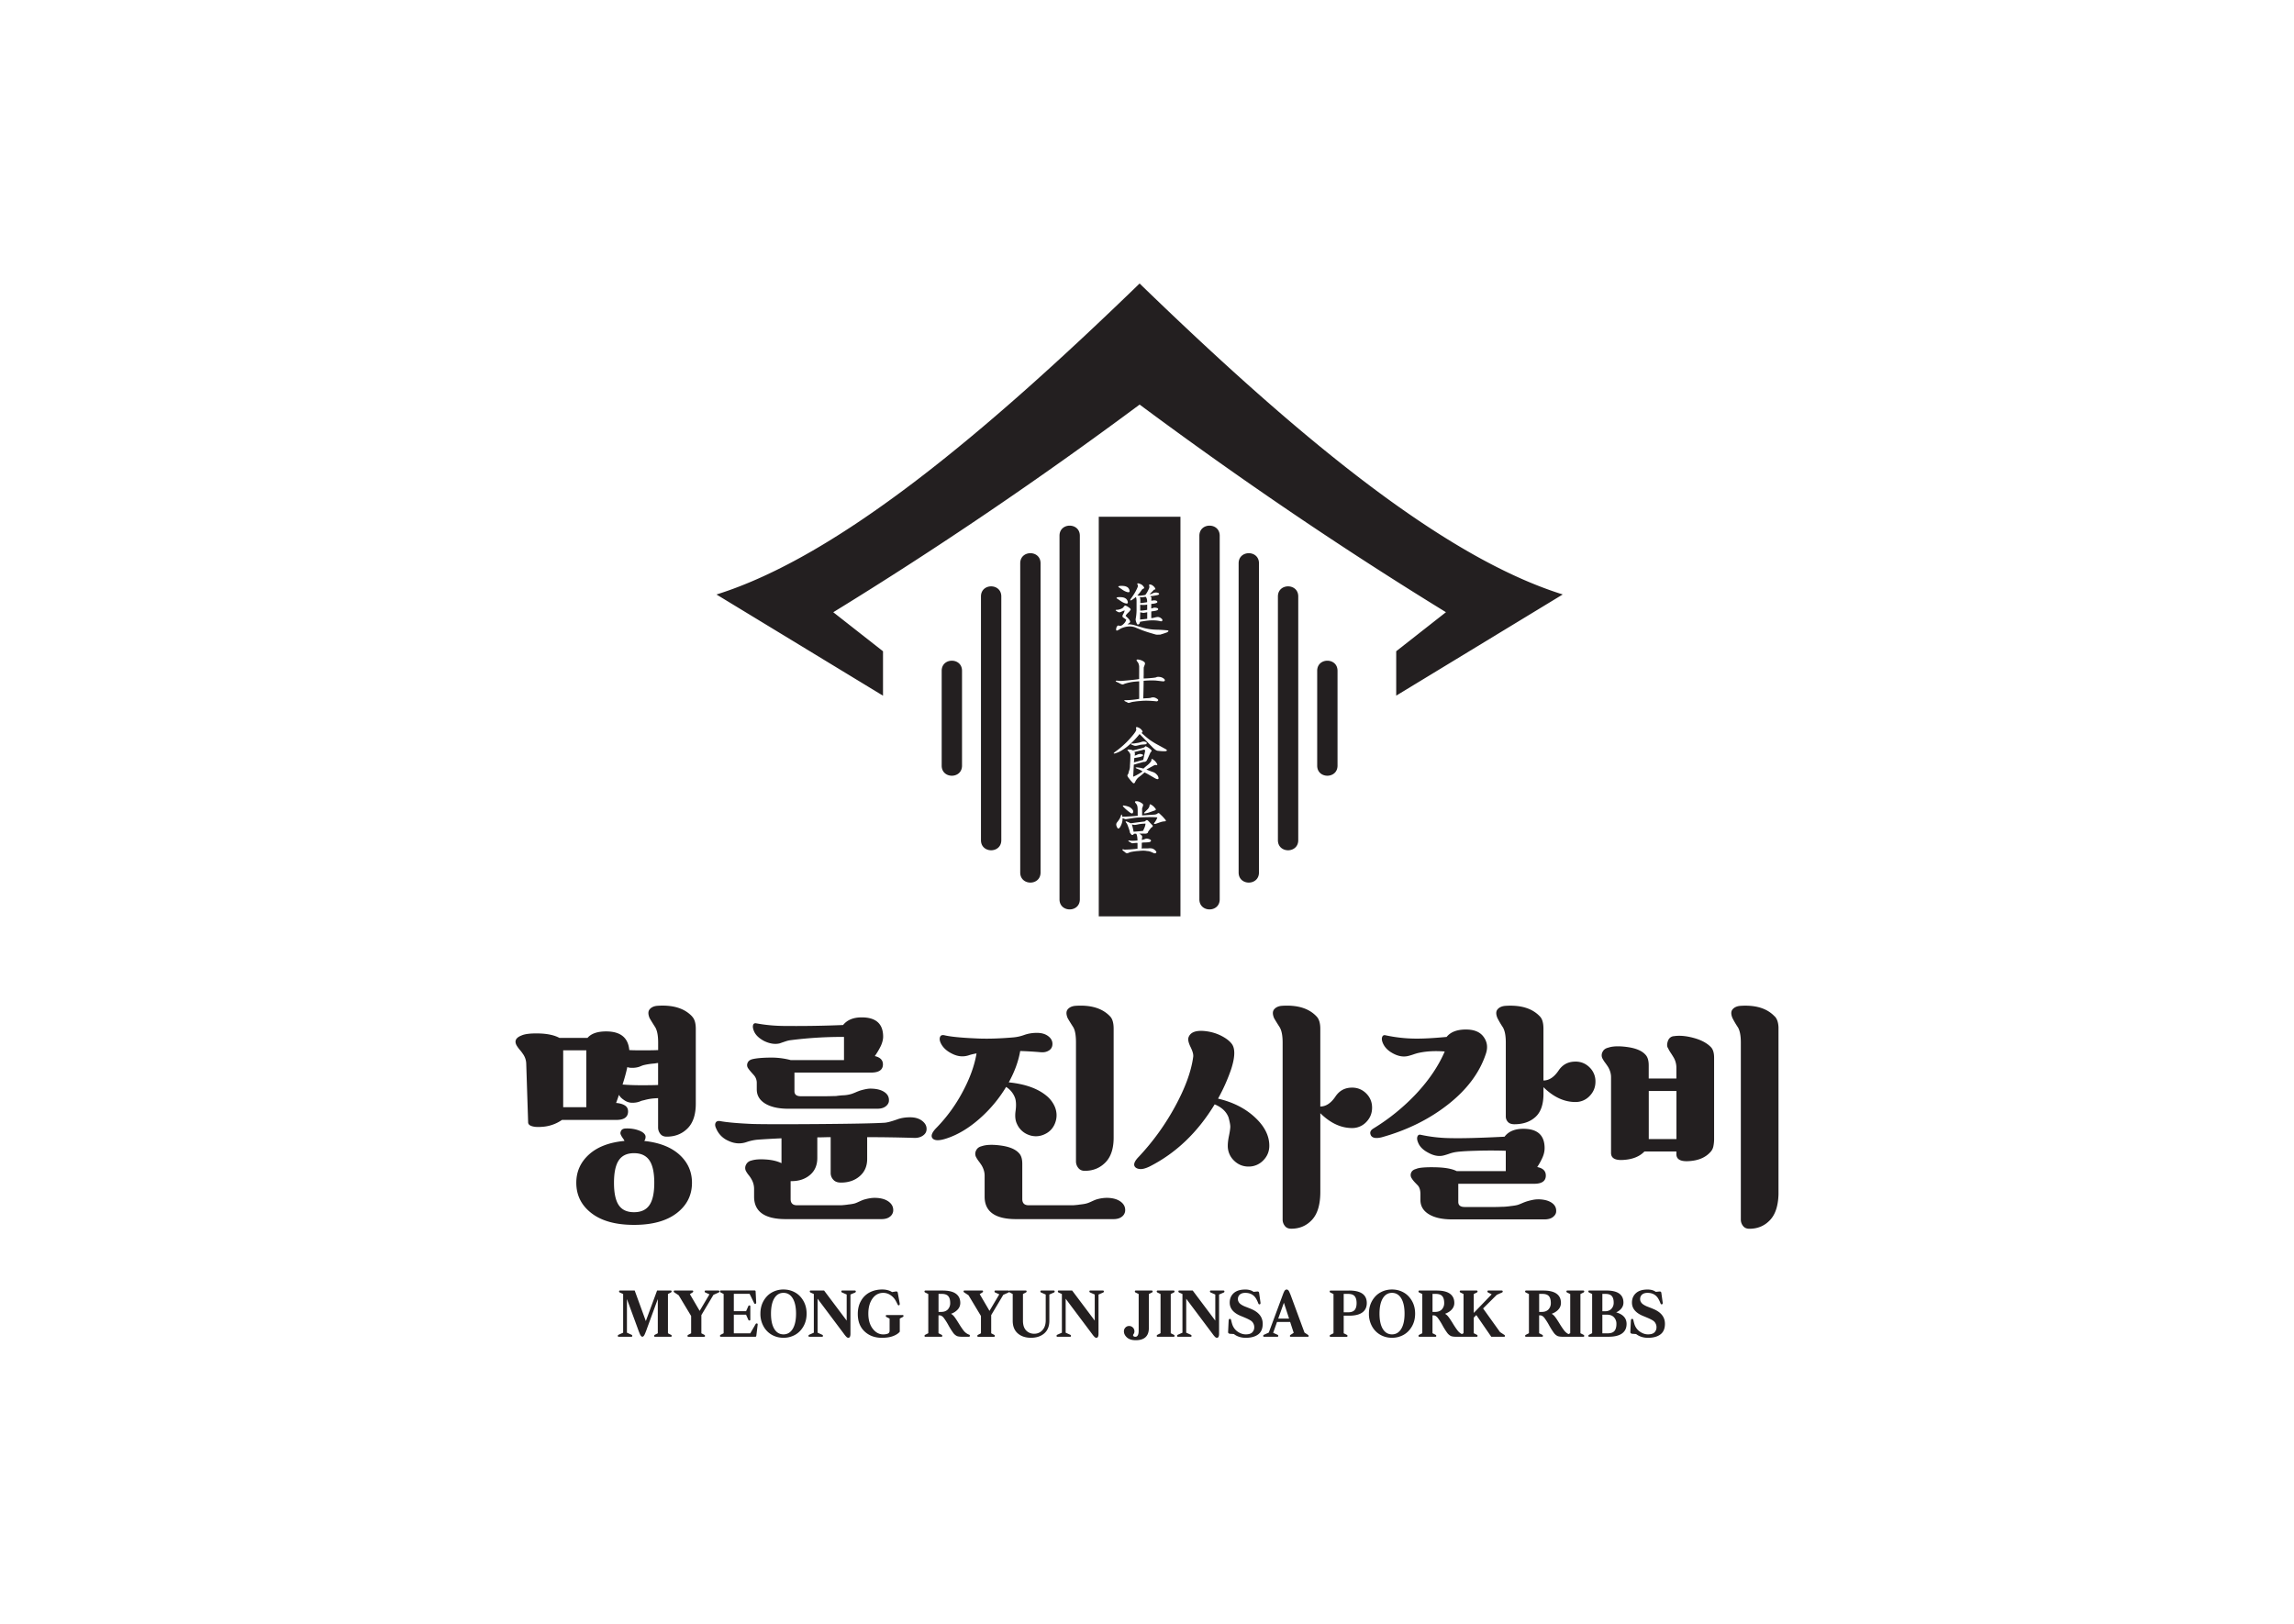 <svg xmlns="http://www.w3.org/2000/svg" width="178" height="126" fill="none"><path fill="#fff" d="M0 0h178v126H0z"/><g fill="#231F20" clip-path="url(#a)"><path fill-rule="evenodd" d="M88.426 31.397C80.561 37.24 72.638 42.61 64.656 47.51l3.86 3.03v3.446l-12.922-7.852C65.084 43.159 76.465 33.59 88.426 22c11.961 11.59 23.342 21.159 32.833 24.13l-12.922 7.852v-3.445l3.86-3.03c-7.982-4.9-15.906-10.27-23.77-16.112m2.052 17.512a9.868 9.868 0 0 0-.758-.043 4.303 4.303 0 0 1-.994-.141c-.478-.142-.712-.211-.699-.209a1.679 1.679 0 0 0-.546-.065l.065-.048a.778.778 0 0 0 .076-.052c.056-.041.078-.087.065-.14a.456.456 0 0 0-.08-.146 1.007 1.007 0 0 0-.128-.137c-.034-.035-.082-.078-.14-.133a.747.747 0 0 1 .145-.197c.086-.085.13-.126.127-.122.076-.1.11-.145.109-.136.021-.055 0-.105-.072-.157a1.235 1.235 0 0 0-.262-.165c-.037-.02-.069-.026-.093-.02-.026.007-.05.027-.076.062l-.047.06a.306.306 0 0 1-.065.066.874.874 0 0 1-.208.093.682.682 0 0 1-.216.043c-.091 0-.128.016-.109.048.007.013.03.033.076.06.076.055.14.083.197.086a.275.275 0 0 0 .128-.029l.164-.07a.706.706 0 0 1 .128-.043.734.734 0 0 1-.06.185c-.055.104-.079.152-.076.141a.265.265 0 0 0-.033.1.122.122 0 0 0 .056.121c.035.027.074.053.117.08.041.033.083.061.122.085a.665.665 0 0 1-.174.298c-.103.113-.199.174-.285.184a.434.434 0 0 1-.141-.024c-.037-.008-.076.011-.113.061a.27.27 0 0 0-.056.117.507.507 0 0 0-.02.133c.003.078.042.1.113.063a.741.741 0 0 1 .117-.054c.078-.066.193-.122.342-.17.163-.054.325-.08.49-.08.149 0 .305.03.465.089-.139-.05.03.02.502.208.19.072.405.144.639.213l.39.113a.683.683 0 0 0 .19.017.976.976 0 0 1 .158-.002c.06-.015.16-.048.305-.093.169-.059.25-.087.24-.085.085-.05.122-.089.109-.117-.013-.03-.074-.048-.184-.048Zm-3.707-2.564a.406.406 0 0 0-.108.024c-.043.022-.035.055.028.094.054.03.141.09.262.175.122.085.243.148.368.183.154.043.215 0 .184-.128a.405.405 0 0 0-.145-.237.583.583 0 0 0-.249-.1c-.097-.015-.21-.02-.337-.015m2.102-.174a1.81 1.81 0 0 1-.225.037 1.187 1.187 0 0 1-.399.009 6.54 6.54 0 0 0 .217-.258c.047-.063.095-.13.145-.202a.3.3 0 0 1 .125-.08c.059-.022.052-.077-.017-.166a.59.59 0 0 0-.128-.128.653.653 0 0 0-.16-.076c-.087-.034-.145-.043-.173-.023-.022.015-.022.043 0 .084.02.03.028.067.028.104a.278.278 0 0 1-.024.113c-.063.15-.134.291-.212.424a5.718 5.718 0 0 1-.31.462c-.028.048-.043.08-.043.1-.006.041.03.041.113 0 .03-.02.076-.048.132-.09.084-.06.147-.11.188-.149a.458.458 0 0 1 .048.17c.006.05.008.106.008.169v.7a4.015 4.015 0 0 1-.071.682.524.524 0 0 0 .024.165c.02.072.045.14.08.202.03.057.076.066.136.029.063-.042.093-.105.093-.19.31-.058.574-.095.795-.108.303-.015.57.005.794.061.085.022.135.002.15-.056.015-.057-.011-.109-.08-.157a.486.486 0 0 0-.189-.104.438.438 0 0 0-.184 0 2.302 2.302 0 0 0-.199.046.754.754 0 0 1-.208.03v-.258c0-.174 0-.259.005-.259.11-.015.175-.026.197-.028.084-.013.151-.026.201-.043.084-.022.128-.057.132-.105.004-.054-.052-.088-.165-.108a.428.428 0 0 0-.22.009 1.27 1.27 0 0 1-.15.047v-.358c.063-.002.115-.008.16-.013a1.03 1.03 0 0 0 .178-.037c.106-.028.15-.07.132-.121-.015-.055-.076-.087-.184-.1a.454.454 0 0 0-.14.004 2.18 2.18 0 0 1-.146.02c.009-.167.016-.237.02-.213-.002-.037-.037-.083-.104-.132a5.318 5.318 0 0 0 .543-.085c.11-.026.16-.06.15-.109-.013-.043-.076-.076-.193-.093a.562.562 0 0 0-.297.056.88.88 0 0 1-.249.08 1.86 1.86 0 0 1 .141-.149 5.24 5.24 0 0 0 .165-.17c.034-.04.073-.06.117-.058.043 0 .034-.05-.029-.154a.627.627 0 0 0-.127-.128.43.43 0 0 0-.202-.1c-.086-.009-.12.01-.104.059.02.047.026.1.02.154-.002.047-.043.143-.121.293a1.69 1.69 0 0 1-.189.297m.145 1.858c-.071.007-.149.014-.23.024-.166.015-.274.026-.328.033.004-.035.006-.139.008-.31.003-.09.005-.172.005-.25.203.035.268.048.193.043.05.007.166-.01.352-.052v.515m0-.7a2.27 2.27 0 0 1-.22.033c-.16.022-.269.03-.325.024.002-.035.002-.12 0-.254v-.198c.047.007.104.011.173.016.134.006.258-.005.37-.029v.41m-.576-.991c.083.02.17.021.262.006.093-.015.158-.024.2-.026a.467.467 0 0 1 .103.259.765.765 0 0 1 .005.156 2.346 2.346 0 0 1-.208.032c-.15.026-.258.037-.325.033.007-.059.009-.122.009-.189-.002-.139-.02-.23-.048-.273m-1.524-.864a.427.427 0 0 0-.112.023c-.042.022-.03.055.032.094.054.035.14.093.26.178.121.084.242.145.364.178.153.043.214.002.184-.122a.41.41 0 0 0-.141-.24.619.619 0 0 0-.25-.1 1.77 1.77 0 0 0-.337-.016m1.602 8.93c.208-.02.438-.025.69-.012.154.006.332.02.535.043.057-.002.098-.026.122-.065.026-.048-.015-.1-.121-.16a.55.55 0 0 0-.245-.085.552.552 0 0 0-.225.043 2.78 2.78 0 0 1-.273.024 4.534 4.534 0 0 0-.292.02c.006-.041.015-.28.023-.721.005-.224.007-.44.01-.65a6.44 6.44 0 0 1 .902-.023c.054.002.247.026.582.065.082.009.132-.008.156-.056.022-.05-.01-.109-.1-.174a.633.633 0 0 0-.309-.113c-.12-.013-.201-.004-.245.024-.028.02-.155.04-.38.06a7.339 7.339 0 0 1-.607.038c0-.085 0-.183.005-.293 0-.224 0-.406.004-.552 0-.013.026-.089.08-.23.035-.093.017-.167-.052-.217a.926.926 0 0 0-.4-.17c-.122-.025-.185-.012-.185.038 0 .03.02.071.061.121a.452.452 0 0 1 .104.185c.022.07.035.132.037.189v.475a17.74 17.74 0 0 0 0 .49c-.03.016-.202.04-.507.072a25.5 25.5 0 0 1-.803.076 1.225 1.225 0 0 1-.253 0c-.072-.008-.117-.015-.137-.015-.086-.006-.127.004-.12.033.006.02.025.037.06.056l.164.076.173.09c.094.04.16.049.202.027a1.17 1.17 0 0 1 .184-.071 3.78 3.78 0 0 1 .621-.128 7.81 7.81 0 0 1 .418-.033v1.361a4.79 4.79 0 0 1-.502.072 5.596 5.596 0 0 1-.522.032c-.054 0-.089 0-.108.005-.041.013-.03.039.032.08l.132.06a.85.85 0 0 1 .1.057.201.201 0 0 0 .102 0c.03-.008.064-.02.106-.028.034-.022.136-.043.305-.065.162-.026.32-.041.474-.048m-.368 2.104a.365.365 0 0 1 .024.117.302.302 0 0 1-.02.072c-.043.117-.203.325-.478.631a6.96 6.96 0 0 1-1.152 1.027c-.093.072-.125.113-.093.121.028.014.1 0 .212-.043.253-.089.535-.254.84-.5a6.35 6.35 0 0 0 .948-.965l.414.423.621.64.14.122c.09.07.168.109.237.117.082.009.19.02.325.029.145.006.236.006.277 0 .082-.016.117-.042.104-.077-.009-.021-.041-.047-.093-.08-.013-.008-.197-.11-.555-.306a6.37 6.37 0 0 1-.67-.406 5.737 5.737 0 0 1-.41-.334c-.162-.145-.245-.217-.245-.217a.148.148 0 0 0 .076-.061c.015-.032.009-.07-.024-.113a.681.681 0 0 0-.12-.137.723.723 0 0 0-.217-.121c-.055-.02-.093-.022-.117-.009-.022.015-.028.037-.02.065m-.22 3.773.023-.447c.015-.297.024-.46.024-.484l.762-.217c.054.006.102 0 .145-.02a.209.209 0 0 0 .1-.089c.047-.09.1-.202.156-.33l.108-.24a.382.382 0 0 1 .087-.122c.038-.037.032-.083-.022-.137a1.262 1.262 0 0 0-.33-.237c-.062-.036-.101-.045-.118-.021a.313.313 0 0 1-.087.074c-.026.019-.177.062-.454.132-.137.037-.275.072-.414.104a.625.625 0 0 0-.288-.067c-.09-.009-.136 0-.136.032.002.015.013.033.032.052a.995.995 0 0 1 .145.185.33.33 0 0 1 .048.141 12.007 12.007 0 0 1-.033.842.976.976 0 0 1-.043.324 1.865 1.865 0 0 0-.071.247.29.29 0 0 1-.063.124c-.037.046-.024.113.034.2.11.14.165.213.165.213.063.078.128.15.193.217.056.047.104.052.14.015.057-.057.022-.037.065-.113a.964.964 0 0 1 .308-.37c.143-.108.277-.22.402-.336.076.03.193.094.351.185.158.091.32.184.487.282.171.083.256.072.25-.032a.453.453 0 0 0-.133-.263.684.684 0 0 0-.335-.215 6.186 6.186 0 0 1-.472-.182c.056-.03.123-.068.201-.109l.413-.226a.324.324 0 0 1 .167-.008c.078.008.085-.037.022-.137a1.332 1.332 0 0 0-.117-.156 1.051 1.051 0 0 0-.15-.128c-.097-.072-.144-.076-.144-.014a.254.254 0 0 1-.037.146c-.07.104-.163.202-.277.295-.117.093-.22.18-.306.263a7.13 7.13 0 0 0-.208-.052 2.647 2.647 0 0 0-.236-.033.256.256 0 0 0-.149.004c-.043.016-.008.048.104.094.097.037.169.067.212.089.07.03.139.071.208.121-.07.048-.151.1-.249.161-.19.113-.349.195-.474.245m.496-2.461a1.5 1.5 0 0 1 .238-.033c.093-.007.154-.01.182-.015.084-.007.127-.037.132-.09.002-.05-.035-.086-.113-.108a.418.418 0 0 0-.257-.004 2.173 2.173 0 0 1-.282.08l-.277.044a.875.875 0 0 1-.193.013c-.056-.002-.088.006-.1.028-.008.015 0 .035.033.056l.109.044c.045.02.093.034.14.048a.38.38 0 0 0 .152-.005c.013 0 .093-.02.24-.056m.145.714a.446.446 0 0 0-.314.028.808.808 0 0 1-.225.085.806.806 0 0 0 .02-.113c.006-.078-.01-.135-.044-.17l.377-.093c.216-.054.338-.082.366-.089.043-.006.071.011.084.052a.218.218 0 0 1 .005.085c-.022.106-.046.215-.072.326a3.946 3.946 0 0 1-.071.33l-.72.197.03-.343c.07-.008.148-.021.228-.037.16-.028.269-.054.325-.076a.279.279 0 0 0 .113-.071c.043-.048.008-.083-.104-.109m-.457 3.8a.487.487 0 0 1 .08.108.38.38 0 0 1 .052.14c.015.064.024.18.024.352s0 .296.004.376a18.7 18.7 0 0 1-.47.037 10.73 10.73 0 0 1-.727.037.149.149 0 0 1-.008-.048l-.01-.052c-.012-.065-.03-.085-.055-.057a.381.381 0 0 0-.044.094.76.76 0 0 1-.08.197 1.54 1.54 0 0 1-.151.226 2.428 2.428 0 0 1-.076.1.255.255 0 0 0-.043.108c-.007.05 0 .103.019.157a.77.77 0 0 0 .056.121c.035.066.078.085.128.057a.261.261 0 0 0 .093-.1c.07-.113.12-.23.152-.354a1.06 1.06 0 0 0 .037-.339c.013.003.06.02.14.053a.23.23 0 0 0 .137.028c.448-.07.595-.094.441-.072.204-.03.39-.052.559-.06.247-.016.508-.027.783-.029.286 0 .498.009.64.024a.9.9 0 0 1-.057.145 1.709 1.709 0 0 1-.145.237c-.037.037-.056.07-.056.093 0 .042.056.044.168.01l.301-.105c.1-.035.176-.054.225-.06.035-.007.09-.012.165-.018.076-.005.082-.048.02-.13a5.13 5.13 0 0 0-.245-.274 17.11 17.11 0 0 1-.212-.202.126.126 0 0 0-.076-.032c-.028 0-.054.013-.08.036a.246.246 0 0 1-.1.053.358.358 0 0 1-.128.028l-.963.065a5.36 5.36 0 0 0 .002-.274l-.002-.269c0 .007.022-.054.065-.184.03-.085.017-.148-.043-.19a1.256 1.256 0 0 0-.217-.132.626.626 0 0 0-.201-.052c-.089-.006-.139.007-.15.037-.012.028 0 .063.042.104m-.92.32a3.733 3.733 0 0 0 .493.423c.121.084.197.082.225-.005.029-.082.02-.15-.023-.206a.675.675 0 0 0-.258-.226 1.586 1.586 0 0 0-.338-.1c-.119-.026-.175-.019-.169.02a.34.34 0 0 0 .072.094m1.99-.061a.667.667 0 0 1-.118.202l-.22.217a.38.38 0 0 0-.076.089c-.015.037.032.045.145.023.125-.025.23-.054.312-.084l.294-.104a.493.493 0 0 0 .136-.057c.035-.026.037-.058.005-.1a1.173 1.173 0 0 0-.152-.178.815.815 0 0 0-.188-.136c-.076-.044-.115-.04-.12.01a.385.385 0 0 1-.02.115m-.81 2.12c.103-.005.19-.005.257-.005a.86.86 0 0 1 .16 0c.106.009.186-.004.24-.043.042-.029.057-.061.048-.1.02-.022.06-.076.121-.161.055-.07.091-.117.113-.141.06-.043.095-.072.108-.085.037-.047.033-.091-.013-.132a4.02 4.02 0 0 1-.184-.193 1.645 1.645 0 0 0-.156-.157c-.028-.026-.056-.037-.084-.032-.026 0-.052.013-.08.037a.858.858 0 0 1-.048.039.134.134 0 0 1-.06.03 39.729 39.729 0 0 0-1.057.137 1.221 1.221 0 0 1-.128-.06 1.27 1.27 0 0 0-.177-.073.096.096 0 0 0-.076-.013c-.03.01-.021.044.028.105.026.028.05.067.076.117a.886.886 0 0 1 .052.128c.048.121.067.178.06.165.022.054.046.124.072.213a.781.781 0 0 1 .02.102c.006.045.047.11.127.195.035.035.074.04.117.015a.23.23 0 0 0 .076-.076.284.284 0 0 1 .084-.008h.093c.035.05.059.13.076.24.013.083.02.176.024.283a3.174 3.174 0 0 1-.3.02c-.146.004-.248 0-.306-.014-.07-.015-.104-.01-.104.013 0 .02.013.037.043.057.02.015.054.037.104.065l.117.065c.028.013.087.013.173 0 .106-.015.197-.02.273-.013v.443c-.117.02-.294.037-.535.056-.25.015-.42.02-.506.015a.182.182 0 0 0-.1-.02c-.043.007-.043.038 0 .09.026.022.07.056.132.104.056.043.091.072.104.085.03.015.072.022.121.02a.55.55 0 0 0 .113-.033c.03-.029.13-.057.296-.085a3.66 3.66 0 0 1 .466-.052c.128-.015.245-.024.349-.024.116 0 .212.009.292.028a.92.92 0 0 1 .335.074c.096.044.17.074.219.098.065.013.117 0 .156-.033.047-.043.02-.11-.08-.202a.51.51 0 0 0-.254-.14 1.051 1.051 0 0 0-.31 0 3.583 3.583 0 0 0-.224 0c-.126 0-.212 0-.258.004.007-.044.01-.102.015-.174v-.27a1.34 1.34 0 0 1 .282-.023c.153-.007.25-.015.296-.024.082-.022.128-.056.137-.104.008-.048-.037-.09-.137-.128a.527.527 0 0 0-.127-.033.276.276 0 0 0-.133-.004c-.05.02-.1.037-.145.052a1.162 1.162 0 0 1-.173.048c0-.009.009-.074.028-.194.01-.071-.002-.123-.036-.156a.798.798 0 0 0-.122-.104.307.307 0 0 0-.08-.033m-.556-.71a.85.85 0 0 1 .136.02c.044.009.093.01.145.004a3.21 3.21 0 0 0 .269-.052 3.63 3.63 0 0 1 .506-.043.978.978 0 0 1-.075.302c-.016.043-.055.13-.117.258a6.143 6.143 0 0 1-.353.037c.19-.015.065-.004-.381.032a6.152 6.152 0 0 0-.052-.258 2.498 2.498 0 0 0-.08-.302m15.957-11.928v7.359c0 1.044-1.578 1.044-1.578 0v-7.36c0-1.043 1.578-1.043 1.578 0Zm-4.626-5.77v18.914c0 1.044 1.578 1.044 1.578 0V46.285c0-1.044-1.578-1.044-1.578 0Zm-3.048-2.573v23.994c0 1.044 1.578 1.044 1.578 0V43.712c0-1.044-1.578-1.044-1.578 0Zm-3.046-2.138v28.214c0 1.044 1.578 1.044 1.578 0V41.574c0-1.044-1.578-1.044-1.578 0Zm-7.807-1.476h6.339V71.11h-6.339V40.098ZM73.069 52.055v7.359c0 1.044 1.578 1.044 1.578 0v-7.36c0-1.043-1.578-1.043-1.578 0Zm4.626-5.77v18.914c0 1.044-1.578 1.044-1.578 0V46.285c0-1.044 1.578-1.044 1.578 0Zm3.046-2.573v23.994c0 1.044-1.578 1.044-1.578 0V43.712c0-1.044 1.578-1.044 1.578 0Zm3.048-2.138v28.214c0 1.044-1.578 1.044-1.578 0V41.574c0-1.044 1.578-1.044 1.578 0Z" clip-rule="evenodd"/><path d="M49.99 88.54c1.172.123 2.083.48 2.73 1.065.648.589.973 1.314.973 2.18 0 .966-.394 1.75-1.185 2.357-.79.606-1.894.91-3.312.91s-2.52-.304-3.303-.91c-.784-.605-1.176-1.391-1.176-2.357 0-.866.327-1.596.98-2.19.654-.595 1.575-.947 2.759-1.058a1.18 1.18 0 0 0-.148-.24c-.123-.185-.18-.315-.166-.391.024-.137.08-.228.166-.278a.53.53 0 0 1 .24-.057c.371-.013.707.037 1.01.148.303.11.478.254.528.428a.525.525 0 0 1-.093.388m-1.981 4.987c.247.364.64.546 1.184.546.544 0 .942-.182 1.193-.546.253-.365.379-.945.379-1.735 0-.79-.126-1.374-.379-1.743-.253-.371-.652-.556-1.193-.556-.543 0-.937.185-1.184.556-.247.371-.37.953-.37 1.743 0 .792.123 1.37.37 1.734Zm5.68-14.651c.198.197.297.519.297.966v5.807c0 .853-.212 1.493-.638 1.92-.427.428-.966.641-1.62.641-.223 0-.39-.074-.5-.223a.79.79 0 0 1-.167-.482v-2.282c-.036 0-.093.002-.166.009a3.98 3.98 0 0 0-.888.139 3.448 3.448 0 0 1-.158.037.84.84 0 0 0-.167.056 1.175 1.175 0 0 1-.158.057c-.184.05-.37.067-.554.056a1.112 1.112 0 0 1-.573-.224 1.184 1.184 0 0 1-.167-.13.819.819 0 0 1-.204-.26c-.05.147-.123.358-.223.631.297.024.529.094.695.204.167.111.245.278.232.502-.024.408-.327.612-.907.612h-4.22a3.03 3.03 0 0 1-1.59.538c-.308.024-.56.007-.75-.056-.19-.06-.286-.16-.286-.297l-.147-4.529a1.349 1.349 0 0 0-.26-.78 2.81 2.81 0 0 0-.231-.305 2.56 2.56 0 0 1-.25-.343c-.196-.348-.073-.606.371-.78.27-.123.732-.175 1.379-.158.647.02 1.17.132 1.563.343h2.184c.284-.334.765-.501 1.444-.501 1.111 0 1.709.481 1.795 1.448.197.013.53.02 1 .02.567 0 .981-.007 1.24-.02v-.595c0-.52-.073-.91-.222-1.17-.26-.408-.407-.65-.444-.723-.123-.298-.121-.523.009-.677.13-.155.324-.246.582-.27 1.208-.087 2.109.187 2.702.816M43.7 85.921h1.794v-4.415H43.7v4.415Zm6.124-1.706c.567 0 .98-.006 1.24-.02V82.49a1.06 1.06 0 0 0-.166.02c-.074.013-.124.02-.148.02-.283.023-.53.063-.74.11a1.3 1.3 0 0 0-.26.083c-.1.043-.173.071-.223.082-.184.05-.37.067-.554.057-.11 0-.21-.02-.296-.057-.087.408-.21.86-.37 1.355.43.037.937.056 1.517.056Zm8.69-.762c-.26-.284-.414-.47-.464-.555a.416.416 0 0 1-.045-.409c.056-.147.182-.247.379-.297.31-.074.76-.115 1.35-.121a5.835 5.835 0 0 1 1.629.195h4.126v-1.8a31.132 31.132 0 0 0-4.2.26c-.1.014-.238.05-.416.112-.18.06-.305.104-.378.13-.37.087-.771.024-1.204-.185-.394-.21-.654-.458-.777-.742-.087-.198-.115-.358-.083-.482.03-.124.115-.174.25-.148.74.137 1.491.204 2.258.204a87.728 87.728 0 0 0 4.479-.073c.32-.396.8-.593 1.444-.593 1.11 0 1.664.501 1.664 1.502 0 .198-.056.428-.166.686a5.62 5.62 0 0 1-.48.816c.43.1.64.322.63.669-.014.408-.321.612-.925.612h-5.94v1.448c0 .26.166.388.5.388h1.83c.1 0 .271-.002.518-.008.247-.007.377-.009.39-.009.06-.013.158-.024.286-.037.13-.013.225-.02.285-.02a2.74 2.74 0 0 0 .574-.093c.087-.024.21-.071.37-.139a4.82 4.82 0 0 1 .351-.138c.346-.1.604-.148.777-.148.47 0 .836.089 1.102.27.266.18.379.422.342.733-.026.147-.114.278-.268.39-.154.111-.368.168-.639.168H61.18c-.764 0-1.366-.133-1.804-.4-.437-.267-.656-.634-.656-1.105v-.482a.893.893 0 0 0-.203-.594m11.045 3.43c.308-.124.66-.185 1.054-.185.395 0 .713.096.953.289.24.19.349.416.325.677-.013.184-.11.34-.297.465-.184.123-.413.18-.684.167a123.987 123.987 0 0 0-3.626-.057v1.69c0 .555-.19 1.002-.574 1.334-.383.335-.87.502-1.461.502-.27 0-.472-.078-.602-.233a.753.753 0 0 1-.195-.49v-2.803c-.123 0-.298.002-.528.009a18.2 18.2 0 0 1-.509.009v1.595c0 .556-.188.997-.565 1.318-.377.321-.855.482-1.433.482h-.073v1.391c0 .322.166.482.5.482h3.368c.06 0 .158-.006.286-.02.13-.012.225-.023.286-.036.246-.024.43-.057.554-.094.073-.023.19-.073.35-.147.16-.074.284-.124.37-.148.31-.087.575-.13.797-.13.47 0 .836.1 1.102.297.264.198.38.452.342.76a.64.64 0 0 1-.268.417c-.154.117-.368.176-.639.176h-7.42c-1.642 0-2.462-.582-2.462-1.743v-.595c0-.272-.068-.526-.204-.76a2.155 2.155 0 0 0-.223-.326 1.867 1.867 0 0 1-.223-.343.535.535 0 0 1 .028-.464.594.594 0 0 1 .416-.315c.27-.087.645-.115 1.12-.082.473.03.878.126 1.212.286v-1.93c-.79.037-1.425.074-1.905.111a3.8 3.8 0 0 0-.814.184c-.47.161-.944.124-1.425-.11a1.778 1.778 0 0 1-.924-.947c-.087-.173-.102-.319-.046-.436.056-.117.169-.163.342-.139.53.1 1.364.174 2.498.224.754.023 2.453.028 5.099.008 2.645-.02 4.37-.052 5.172-.102.197-.013.506-.093.924-.24m8.508-2.54a10.415 10.415 0 0 1-2.083 2.485c-.82.719-1.656 1.218-2.506 1.502-.617.21-1 .198-1.148-.037-.11-.184.007-.451.353-.799a12.107 12.107 0 0 0 1.998-2.746c.567-1.05.931-2.053 1.091-3.006-.21.037-.394.08-.554.13-.444.16-.894.124-1.35-.11-.432-.211-.728-.496-.888-.854-.074-.173-.087-.321-.037-.445.05-.123.16-.167.333-.13.457.11 1.247.191 2.368.241.84.05 1.832.024 2.98-.074a3.28 3.28 0 0 0 .833-.184c.307-.111.64-.168 1-.168.37 0 .669.09.896.27.228.18.33.4.306.657a.556.556 0 0 1-.278.445c-.173.111-.387.155-.647.13a26.347 26.347 0 0 0-1.574-.093c-.136.793-.43 1.602-.887 2.432 1.344.136 2.362.518 3.052 1.15.234.224.414.482.537.78.16.42.16.835 0 1.243-.16.408-.444.7-.85.873a1.55 1.55 0 0 1-1.222.02 1.58 1.58 0 0 1-.887-.854c-.124-.26-.158-.59-.102-.992.056-.401.045-.727-.028-.974a1.685 1.685 0 0 0-.704-.89m5.215-4.624c-.26-.408-.407-.65-.443-.723-.124-.297-.12-.523.008-.677.13-.154.325-.246.583-.27 1.208-.086 2.108.187 2.701.817.184.186.278.508.278.966v8.442c0 .853-.213 1.498-.64 1.93-.426.432-.958.649-1.599.649-.223 0-.392-.078-.509-.232a.801.801 0 0 1-.175-.491v-9.241c0-.545-.067-.934-.204-1.17Zm2.572 13.23c.47 0 .836.1 1.102.298.267.198.38.452.342.76a.64.64 0 0 1-.268.417c-.154.117-.368.176-.639.176h-7.55c-1.629 0-2.443-.582-2.443-1.743v-1.633c0-.26-.074-.519-.223-.78a5.085 5.085 0 0 0-.232-.334 2.142 2.142 0 0 1-.231-.37.555.555 0 0 1 .028-.474c.08-.167.225-.276.435-.326.357-.123.864-.138 1.518-.045.654.093 1.117.293 1.387.603.16.174.24.445.24.817v2.728c0 .322.167.482.5.482h3.387c.062 0 .158-.006.285-.02.13-.012.226-.023.286-.036.247-.024.431-.057.554-.094.087-.023.21-.073.37-.147s.278-.124.351-.148a2.86 2.86 0 0 1 .797-.13M104.91 84.4c.431 0 .799.152 1.102.453.303.304.453.671.453 1.105 0 .435-.152.804-.453 1.114a1.488 1.488 0 0 1-1.102.465c-.863 0-1.684-.385-2.461-1.151v6.104c0 .977-.212 1.698-.639 2.163-.426.464-.965.696-1.619.696-.223 0-.388-.074-.5-.223a.789.789 0 0 1-.167-.482v-13.75c0-.519-.073-.91-.223-1.17-.26-.408-.407-.65-.444-.723-.123-.297-.12-.523.01-.677.129-.154.324-.246.581-.27 1.208-.086 2.109.187 2.702.817.197.197.297.519.297.966v6.03c.431 0 .82-.254 1.165-.76.307-.47.74-.705 1.294-.705m-10.396.853c1.16.271 2.113.755 2.86 1.448.747.692 1.12 1.428 1.12 2.208 0 .445-.159.825-.473 1.141a1.553 1.553 0 0 1-1.138.474c-.444 0-.823-.159-1.139-.474a1.56 1.56 0 0 1-.472-1.141c0-.21.03-.467.093-.77.063-.305.095-.53.102-.678.006-.148-.041-.402-.139-.76-.173-.445-.53-.78-1.073-1.003-1.321 2.177-3.005 3.786-5.053 4.824-.308.147-.559.212-.75.195-.19-.02-.324-.082-.398-.195-.11-.174-.013-.421.297-.743a18.804 18.804 0 0 0 2.832-3.916c.79-1.448 1.257-2.733 1.407-3.86.024-.173-.043-.423-.204-.75-.16-.328-.216-.574-.166-.734.123-.385.506-.558 1.147-.52.507.038.961.16 1.37.363.407.204.697.43.87.677.247.372.224 1.014-.073 1.93a14.196 14.196 0 0 1-1.017 2.282m20.808-3.562c-.469 1.484-1.439 2.81-2.914 3.979-1.474 1.17-3.21 2.032-5.208 2.587-.42.1-.691.057-.814-.13-.124-.224-.063-.408.184-.556a16.017 16.017 0 0 0 3.368-2.746c.962-1.04 1.685-2.114 2.165-3.228-.753-.06-1.431-.024-2.035.111-.073.013-.201.05-.379.11a4.506 4.506 0 0 1-.435.13c-.383.088-.783.014-1.203-.223-.358-.197-.604-.451-.741-.76-.086-.197-.108-.358-.065-.481.043-.124.126-.174.249-.148.741.16 1.487.248 2.239.26.617.013 1.454-.03 2.517-.13.308-.384.808-.575 1.499-.575.629 0 1.082.184 1.359.556.277.37.349.786.212 1.244m3.981 11.375c.47 0 .836.089 1.102.269.264.18.379.423.342.734-.023.147-.114.277-.268.39-.154.111-.368.167-.639.167h-7.161c-.764 0-1.366-.132-1.803-.399-.438-.267-.656-.634-.656-1.105v-.445c0-.308-.068-.538-.204-.686-.037-.037-.11-.115-.223-.232-.11-.117-.19-.22-.24-.306a.45.45 0 0 1-.056-.445c.06-.148.19-.248.387-.298.21-.1.695-.143 1.453-.13.757.013 1.322.11 1.693.297h3.812V89.3a37.178 37.178 0 0 0-2.314 0c-.875.024-1.451.068-1.721.13a2.92 2.92 0 0 0-.379.111c-.18.061-.325.104-.435.13-.371.087-.771.007-1.204-.24-.37-.198-.617-.446-.74-.743-.087-.197-.109-.358-.065-.482.043-.124.125-.174.249-.147.74.16 1.487.247 2.238.26.974.024 2.399-.013 4.276-.11.307-.409.796-.613 1.461-.613 1.098 0 1.647.502 1.647 1.502 0 .224-.049.452-.147.686a5.01 5.01 0 0 1-.426.78c.457.087.677.314.667.686-.013.408-.314.612-.908.612h-5.884v1.41c0 .261.167.392.5.392h2.388c.1 0 .223-.003.37-.01a9.82 9.82 0 0 1 .241-.008c.063 0 .158-.006.286-.02.129-.012.225-.023.287-.036.247-.024.431-.057.555-.094.073-.023.19-.071.35-.139a3.47 3.47 0 0 1 .371-.138c.346-.1.61-.148.796-.148m2.945-10.691c.432 0 .798.152 1.101.453a1.5 1.5 0 0 1 .453 1.105c0 .434-.152.804-.453 1.114a1.487 1.487 0 0 1-1.101.465c-.875 0-1.702-.385-2.479-1.151v.519c0 .816-.206 1.413-.619 1.79-.414.378-.959.567-1.637.567-.223 0-.388-.058-.5-.175a.61.61 0 0 1-.167-.437v-5.733c0-.519-.073-.91-.223-1.17a7.217 7.217 0 0 1-.426-.723c-.124-.297-.122-.523.008-.677.13-.154.325-.245.583-.27 1.208-.086 2.108.187 2.701.817.187.187.278.508.278.966v4.007c.433 0 .82-.254 1.166-.76.308-.47.747-.705 1.315-.705m7.616-1.969c.443-.074.963-.03 1.554.13.593.16 1.043.402 1.351.723.16.174.24.445.24.816v6.328c0 .174-.019.352-.056.539a.911.911 0 0 1-.26.482c-.37.395-.894.618-1.574.668-.69.06-1.037-.117-1.037-.538v-.204h-2.479c-.37.384-.894.599-1.573.649-.678.06-1.018-.117-1.018-.539v-5.882c0-.261-.074-.52-.223-.78a5.95 5.95 0 0 0-.232-.334 2.202 2.202 0 0 1-.231-.371.555.555 0 0 1 .028-.474c.08-.167.225-.275.435-.325.357-.124.864-.14 1.518-.046.653.094 1.117.293 1.387.604.161.173.241.445.241.816v1.02h2.147v-.816a1.57 1.57 0 0 0-.203-.799 7.392 7.392 0 0 0-.232-.371 2.75 2.75 0 0 1-.212-.371c-.087-.124-.093-.3-.02-.53.074-.228.223-.362.444-.4m-1.92 7.983h2.148v-3.73h-2.148v3.73Zm9.772-9.52c.197.198.297.52.297.967v12.656c0 .976-.212 1.697-.639 2.162-.426.464-.965.697-1.619.697-.223 0-.388-.074-.5-.224a.786.786 0 0 1-.167-.482v-13.75c0-.519-.073-.91-.223-1.17a7.217 7.217 0 0 1-.426-.723c-.124-.297-.122-.523.008-.677.13-.154.325-.245.583-.27 1.197-.086 2.091.187 2.682.817m-85.652 24.7c.047.02.069.05.069.092 0 .047-.026.069-.076.069h-1.21c-.05 0-.076-.024-.076-.069 0-.039.024-.07.07-.092l.214-.11v-2.657l-.825 2.249a5.983 5.983 0 0 1-.19.49c-.057.124-.118.185-.18.185-.067 0-.128-.061-.184-.185a7.317 7.317 0 0 1-.19-.49l-.826-2.249v2.611l.344.156c.048.018.07.048.07.092 0 .047-.026.069-.076.069h-.97c-.05 0-.076-.024-.076-.069 0-.044.024-.074.07-.092l.344-.156v-3.002l-.245-.111c-.047-.017-.07-.048-.07-.091 0-.048.027-.069.077-.069h1.134l.864 2.37.874-2.37h1.05c.05 0 .076.023.076.069 0 .039-.024.07-.069.091l-.214.111v3.048l.214.11h.007Zm3.695-3.427c.05 0 .076.024.076.069 0 .044-.024.074-.07.091l-.39.172-.939 1.574v1.413l.215.111c.047.024.069.054.069.091 0 .048-.026.069-.076.069h-1.21c-.05 0-.076-.024-.076-.069 0-.039.024-.07.07-.091l.214-.111v-1.344l-.966-1.608-.314-.207c-.047-.026-.07-.058-.07-.095 0-.044.027-.065.077-.065h1.36c.049 0 .075.021.075.065 0 .037-.024.069-.07.095l-.19.12.76 1.298.76-1.283-.305-.135c-.044-.017-.065-.047-.065-.091 0-.048.024-.069.07-.069h.995Zm2.992 2.555c.043.013.06.041.054.084l-.104.862c-.006.033-.015.057-.026.068-.01.01-.03.017-.06.017h-2.66c-.049 0-.075-.024-.075-.07 0-.039.024-.069.07-.091l.214-.11v-3.048l-.215-.111c-.047-.019-.069-.05-.069-.091 0-.048.026-.07.076-.07h2.604c.054 0 .083.026.085.076l.045.873c0 .048-.02.076-.06.085-.005 0-.01 0-.016.002-.006 0-.01.002-.01.002-.03 0-.055-.017-.07-.05l-.355-.727H56.94v1.348h.95l.17-.38c.017-.048.047-.069.09-.069.048 0 .07.026.07.076v1.018c0 .05-.024.076-.07.076-.043 0-.073-.024-.09-.07l-.17-.38h-.95v1.448h1.275l.424-.731a.084.084 0 0 1 .076-.039c.004 0 .007 0 .011.002l.01.002m1.178-2.42a1.82 1.82 0 0 1 .88-.218c.316 0 .61.072.878.218.271.145.49.362.66.653.17.291.256.625.256 1.003 0 .378-.084.712-.255 1.003-.17.291-.39.508-.66.653a1.824 1.824 0 0 1-.88.217c-.316 0-.61-.071-.879-.217a1.666 1.666 0 0 1-.658-.653 1.96 1.96 0 0 1-.253-1.003c0-.378.084-.712.253-1.003.17-.291.388-.508.658-.653Zm.167 2.843c.171.28.41.421.712.421.303 0 .542-.141.715-.423.173-.282.26-.677.26-1.185s-.087-.908-.26-1.19c-.173-.282-.412-.423-.715-.423s-.54.141-.712.423c-.17.282-.257.68-.257 1.19 0 .51.086.907.257 1.187Zm6.248-2.98c.05 0 .076.024.076.069 0 .044-.022.074-.065.091l-.35.15v3.042c0 .21-.055.314-.165.314a.198.198 0 0 1-.13-.054 1.547 1.547 0 0 1-.195-.23l-2.059-2.746v2.635l.344.156c.046.018.07.048.07.092 0 .047-.026.069-.076.069h-.97c-.05 0-.076-.024-.076-.069 0-.044.022-.074.065-.092l.35-.156v-3.002l-.248-.111c-.043-.017-.065-.048-.065-.091 0-.048.024-.069.07-.069h1.038l1.754 2.335v-2.025l-.344-.15c-.046-.017-.07-.048-.07-.091 0-.048.026-.069.076-.069h.97v.002Zm3.702 1.899c.05 0 .076.024.076.07 0 .039-.024.069-.07.091l-.22.115v1.018c-.106.135-.277.248-.513.339-.236.091-.529.136-.877.136-.546 0-.994-.165-1.345-.497-.35-.33-.523-.781-.523-1.352 0-.404.088-.753.266-1.046a1.63 1.63 0 0 1 .69-.647c.282-.137.596-.207.942-.207.301 0 .554.068.764.2l.28-.045c.093-.013.147.017.16.095l.145.797c.02.1.004.158-.046.176-.032.01-.058.008-.071-.007a.336.336 0 0 1-.052-.082 3.941 3.941 0 0 0-.171-.322 1.23 1.23 0 0 0-.394-.393.993.993 0 0 0-.535-.158c-.35 0-.63.15-.842.449-.212.3-.318.688-.318 1.166s.115.877.342 1.17c.227.293.498.439.807.439a.99.99 0 0 0 .351-.055c.1-.037.15-.113.15-.23v-.942l-.226-.115c-.047-.024-.069-.054-.069-.091 0-.048.026-.07.076-.07h1.225l-.002-.002Zm5.157 1.518c.045.019.069.052.069.095 0 .05-.032.076-.1.076h-.454c-.21 0-.362-.019-.453-.058a.808.808 0 0 1-.288-.248 5.711 5.711 0 0 1-.368-.586 4.891 4.891 0 0 0-.372-.586c-.104-.124-.212-.185-.325-.185h-.076v1.387l.226.115c.047.02.069.05.069.092 0 .047-.026.069-.076.069h-1.23c-.05 0-.075-.024-.075-.069 0-.039.024-.07.069-.092l.225-.115v-3.041l-.225-.111c-.045-.019-.07-.05-.07-.091 0-.048.027-.069.077-.069h1.333c.46 0 .803.082 1.028.247.228.165.34.404.34.714a.74.74 0 0 1-.195.506 1.23 1.23 0 0 1-.523.337.9.9 0 0 1 .249.221c.075.093.192.267.346.519.156.252.286.445.392.58.11.134.242.232.4.295m-2.113-3.159h-.244v1.398h.21c.22 0 .39-.065.513-.193a.705.705 0 0 0 .182-.504c0-.234-.05-.41-.15-.525-.1-.117-.27-.176-.508-.176m5.163-.26c.05 0 .076.024.076.069 0 .044-.024.074-.07.091l-.39.172-.939 1.574v1.413l.214.111c.048.024.07.054.07.091 0 .048-.026.069-.076.069h-1.21c-.05 0-.076-.024-.076-.069 0-.039.024-.07.07-.091l.213-.111v-1.344l-.965-1.608-.314-.207c-.048-.026-.07-.058-.07-.095 0-.044.027-.065.077-.065h1.36c.049 0 .075.021.075.065 0 .037-.024.069-.07.095l-.19.12.76 1.298.76-1.283-.305-.135c-.044-.017-.065-.047-.065-.091 0-.048.023-.069.069-.069h.996Zm3.526 0c.05 0 .076.024.076.069 0 .044-.024.074-.07.091l-.343.15v2.034c0 .424-.13.751-.392.979-.262.228-.606.343-1.033.343-.426 0-.768-.115-1.028-.343-.26-.228-.39-.555-.39-.979v-2.075l-.214-.111c-.046-.019-.07-.05-.07-.091 0-.048.026-.069.076-.069h1.21c.05 0 .076.023.076.069 0 .039-.024.07-.069.091l-.214.111v2.075c0 .328.08.578.242.749a.84.84 0 0 0 .643.259.823.823 0 0 0 .626-.278c.169-.185.255-.437.255-.754v-2.01l-.344-.15c-.046-.017-.07-.047-.07-.091 0-.048.027-.069.076-.069h.97-.013Zm3.817 0c.05 0 .076.024.076.069 0 .044-.022.074-.065.091l-.35.15v3.042c0 .21-.055.314-.165.314a.198.198 0 0 1-.13-.054 1.547 1.547 0 0 1-.195-.23l-2.059-2.746v2.635l.344.156c.046.018.07.048.07.092 0 .047-.026.069-.076.069h-.97c-.05 0-.076-.024-.076-.069 0-.044.022-.074.065-.092l.35-.156v-3.002l-.248-.111c-.043-.017-.065-.048-.065-.091 0-.048.024-.069.07-.069h1.038l1.754 2.335v-2.025l-.344-.15c-.046-.017-.07-.048-.07-.091 0-.048.026-.069.076-.069h.97v.002Zm3.786 0c.05 0 .076.024.076.069 0 .039-.024.07-.07.091l-.224.111v2.627c0 .638-.34.957-1.02.957-.292 0-.52-.069-.677-.21-.158-.142-.239-.302-.239-.482 0-.113.04-.211.117-.291a.381.381 0 0 1 .288-.12.39.39 0 0 1 .29.12c.08.08.12.178.12.291a.374.374 0 0 1-.076.234c-.033.048-.037.091-.007.13.028.039.08.061.152.061.173 0 .26-.156.26-.471v-2.846l-.226-.111c-.045-.019-.069-.05-.069-.091 0-.048.026-.069.076-.069h1.23Zm1.704 3.427c.048.02.07.05.07.092 0 .047-.026.069-.076.069h-1.23c-.05 0-.076-.024-.076-.069 0-.039.024-.07.07-.092l.225-.115v-3.041l-.225-.111c-.046-.019-.07-.05-.07-.091 0-.048.026-.069.076-.069h1.23c.05 0 .075.024.075.069 0 .039-.023.07-.069.091l-.225.111v3.041l.225.115Zm3.865-3.427c.05 0 .075.024.075.069 0 .044-.021.074-.065.091l-.35.15v3.042c0 .21-.055.314-.165.314a.198.198 0 0 1-.13-.054 1.546 1.546 0 0 1-.195-.23l-2.059-2.746v2.635l.345.156c.045.018.069.048.069.092 0 .047-.026.069-.076.069h-.97c-.05 0-.075-.024-.075-.069 0-.044.021-.074.065-.092l.35-.156v-3.002l-.249-.111c-.043-.017-.065-.048-.065-.091 0-.048.024-.069.07-.069h1.039l1.753 2.335v-2.025l-.344-.15c-.045-.017-.07-.048-.07-.091 0-.048.027-.069.077-.069h.97v.002Zm2.151 1.433c.596.249.895.633.895 1.148 0 .373-.117.649-.353.825-.236.176-.557.262-.962.262-.359 0-.666-.097-.92-.29-.036-.005-.093-.007-.166-.013a3.906 3.906 0 0 0-.124-.007c-.112-.011-.166-.059-.16-.145l.039-.823.01-.104a.118.118 0 0 1 .027-.061.064.064 0 0 1 .054-.026c.02 0 .037.002.05.006a.068.068 0 0 1 .032.031.453.453 0 0 1 .033.104c.043.18.08.304.11.371.091.215.232.382.427.506.194.124.39.184.586.184.23 0 .399-.049.502-.152a.54.54 0 0 0 .159-.403.59.59 0 0 0-.044-.235.751.751 0 0 0-.102-.173.813.813 0 0 0-.21-.157 2.88 2.88 0 0 0-.274-.136 13.196 13.196 0 0 0-.394-.165c-.587-.237-.88-.584-.88-1.042 0-.304.104-.55.31-.736.206-.187.507-.28.9-.28.265 0 .477.06.642.18l.275-.026c.093-.011.145.026.155.104l.1.712c.01.054.01.093.002.124a.074.074 0 0 1-.056.052c-.033.006-.059.002-.074-.013a.276.276 0 0 1-.047-.087 2.148 2.148 0 0 0-.16-.337c-.18-.299-.46-.451-.836-.451-.18 0-.32.043-.422.13a.447.447 0 0 0-.152.361c0 .069.015.134.048.195a.54.54 0 0 0 .112.15c.044.039.104.082.182.126.078.043.147.076.208.099l.245.096c.104.039.181.072.236.096m4.459 2.09c0 .043-.026.065-.076.065h-1.305c-.05 0-.076-.022-.076-.065 0-.037.024-.069.07-.096l.225-.145-.275-.842h-1.02l-.299.842.325.145c.048.018.07.048.07.092 0 .047-.027.069-.076.069h-1.016c-.05 0-.076-.024-.076-.069 0-.044.024-.074.07-.092l.363-.165 1.085-2.926c.032-.093.07-.182.11-.265.05-.099.113-.149.191-.149s.14.05.19.149c.055.118.091.207.115.265l1.08 2.926.249.165c.046.027.07.059.07.096m-2.358-1.344h.844l-.404-1.233-.44 1.233Zm5.501-2.179c.914 0 1.371.323 1.371.972 0 .315-.113.556-.34.725-.228.17-.57.254-1.031.254h-.42v1.364l.225.115c.048.019.07.05.07.091 0 .048-.026.069-.076.069h-1.23c-.05 0-.076-.024-.076-.069 0-.039.024-.07.07-.091l.225-.115v-3.042l-.225-.11c-.048-.02-.07-.05-.07-.092 0-.047.026-.069.076-.069h1.429l.002-.002Zm-.084 1.689c.242 0 .415-.061.515-.181.1-.119.149-.299.149-.536 0-.236-.049-.414-.149-.534-.1-.119-.271-.178-.515-.178h-.336v1.429h.336Zm2.533-1.552c.27-.146.562-.218.879-.218.316 0 .61.072.879.218.27.145.489.362.66.653.171.291.255.625.255 1.003 0 .378-.084.712-.255 1.003-.171.291-.39.508-.66.653a1.82 1.82 0 0 1-.879.217c-.317 0-.611-.071-.879-.217a1.667 1.667 0 0 1-.659-.653 1.97 1.97 0 0 1-.253-1.003c0-.378.085-.712.253-1.003.169-.291.388-.508.659-.653Zm.166 2.843c.171.28.409.421.713.421.303 0 .541-.141.714-.423.173-.282.26-.677.26-1.185s-.087-.908-.26-1.19c-.173-.282-.411-.423-.714-.423-.304 0-.542.141-.713.423-.171.282-.257.68-.257 1.19 0 .51.086.907.257 1.187Zm6.222.437c.046.019.069.052.069.095 0 .05-.032.076-.099.076h-.455c-.21 0-.361-.019-.452-.058a.803.803 0 0 1-.288-.248 5.19 5.19 0 0 1-.368-.586 4.9 4.9 0 0 0-.373-.586c-.103-.124-.212-.185-.324-.185h-.076v1.387l.225.115c.046.02.069.05.069.092 0 .047-.026.069-.075.069h-1.23c-.05 0-.076-.024-.076-.069 0-.039.024-.07.069-.092l.226-.115v-3.041l-.226-.111c-.047-.019-.069-.05-.069-.091 0-.048.026-.069.076-.069h1.334c.459 0 .803.082 1.03.247.227.165.34.404.34.714a.74.74 0 0 1-.195.506c-.13.148-.305.259-.524.337a.9.9 0 0 1 .249.221c.076.093.193.267.349.519.153.252.285.445.392.58.11.134.242.232.4.295m-2.117-3.159h-.245v1.398h.21c.221 0 .39-.065.513-.193a.706.706 0 0 0 .182-.504c0-.234-.05-.41-.149-.525-.1-.117-.271-.176-.509-.176m5.304 3.167c.048.027.069.059.069.096 0 .043-.026.065-.076.065h-.985l-1.16-1.684-.199.195v1.213l.225.115c.048.02.069.05.069.092 0 .047-.026.069-.076.069h-1.229c-.05 0-.076-.024-.076-.069 0-.039.024-.07.069-.092l.225-.115v-3.041l-.225-.111c-.045-.019-.069-.05-.069-.091 0-.048.026-.069.076-.069h1.229c.05 0 .076.024.076.069 0 .039-.024.07-.069.091l-.225.111v1.468l1.39-1.444-.264-.135c-.044-.019-.065-.05-.065-.091 0-.048.026-.069.075-.069h1.035c.05 0 .076.024.076.069 0 .044-.024.074-.069.091l-.39.172-1.065 1.057 1.314 1.834.314.207v-.003Zm5.087-.01c.048.019.07.052.07.095 0 .05-.033.076-.1.076h-.455c-.21 0-.361-.019-.452-.058a.811.811 0 0 1-.288-.248 5.675 5.675 0 0 1-.368-.586 4.929 4.929 0 0 0-.372-.586c-.104-.124-.212-.185-.325-.185h-.076v1.387l.225.115c.048.02.07.05.07.092 0 .047-.026.069-.076.069h-1.23c-.05 0-.076-.024-.076-.069 0-.039.024-.07.07-.092l.225-.115v-3.041l-.225-.111c-.046-.019-.07-.05-.07-.091 0-.048.026-.069.076-.069h1.334c.459 0 .803.082 1.03.247.228.165.34.404.34.714a.74.74 0 0 1-.195.506c-.13.148-.305.259-.524.337a.886.886 0 0 1 .249.221c.076.093.193.267.347.519.153.252.285.445.392.58.11.134.242.232.4.295m-2.115-3.159h-.245v1.398h.21c.221 0 .39-.065.513-.193a.701.701 0 0 0 .182-.504c0-.234-.05-.41-.149-.525-.1-.117-.271-.176-.511-.176Zm3.182 3.167c.048.02.07.05.07.092 0 .047-.026.069-.076.069h-1.23c-.05 0-.076-.024-.076-.069 0-.039.024-.07.07-.092l.225-.115v-3.041l-.225-.111c-.046-.019-.07-.05-.07-.091 0-.048.026-.069.076-.069h1.23c.05 0 .076.024.076.069 0 .039-.024.07-.07.091l-.225.111v3.041l.225.115Zm2.551-1.73c.255.068.454.176.595.328.141.152.21.341.21.569 0 .321-.117.566-.351.736-.234.169-.584.256-1.054.256h-1.485c-.05 0-.076-.024-.076-.07 0-.039.024-.069.069-.091l.225-.115v-3.041l-.225-.111c-.047-.019-.069-.05-.069-.091 0-.048.026-.069.076-.069h1.318c.886 0 1.329.312 1.329.937a.706.706 0 0 1-.149.441c-.1.13-.238.237-.416.321m-.831-1.437h-.24v1.348h.21c.21 0 .374-.063.491-.189a.672.672 0 0 0 .178-.484c0-.223-.048-.393-.145-.505-.098-.113-.262-.17-.496-.17m.167 3.061c.249 0 .426-.061.53-.182.104-.122.156-.304.156-.543a.717.717 0 0 0-.191-.521c-.127-.135-.303-.2-.53-.2h-.37v1.448h.405v-.002Zm3.557-1.888c.597.249.894.633.894 1.148 0 .373-.117.649-.353.825-.234.176-.557.262-.961.262-.36 0-.667-.097-.921-.29-.036-.005-.093-.007-.166-.013a3.848 3.848 0 0 0-.124-.007c-.112-.011-.166-.059-.16-.145l.039-.823c.004-.048.007-.083.011-.104a.116.116 0 0 1 .026-.061.063.063 0 0 1 .054-.026c.02 0 .037.002.05.006a.064.064 0 0 1 .032.031.132.132 0 0 1 .018.043l.015.061c.043.18.08.304.11.371.091.215.232.382.427.506.195.124.389.184.586.184.23 0 .397-.049.503-.152a.54.54 0 0 0 .158-.403.576.576 0 0 0-.044-.235.743.743 0 0 0-.101-.173.785.785 0 0 0-.21-.157 2.888 2.888 0 0 0-.275-.136 15.181 15.181 0 0 0-.394-.165c-.587-.237-.879-.584-.879-1.042 0-.304.104-.55.309-.736.206-.187.507-.28.899-.28.264 0 .476.06.641.18l.274-.026c.094-.011.146.026.156.104l.1.712a.26.26 0 0 1 .002.124.074.074 0 0 1-.058.052c-.033.006-.059.002-.072-.013a.274.274 0 0 1-.047-.087 2.144 2.144 0 0 0-.161-.337c-.179-.299-.459-.451-.835-.451-.18 0-.321.043-.422.13a.447.447 0 0 0-.152.361c0 .069.015.134.048.195a.535.535 0 0 0 .112.15c.044.039.104.082.182.126.078.043.147.076.208.099l.245.096c.103.039.181.072.233.096"/></g><defs><clipPath id="a"><path fill="#fff" d="M40 22h98v82H40z"/></clipPath></defs></svg>